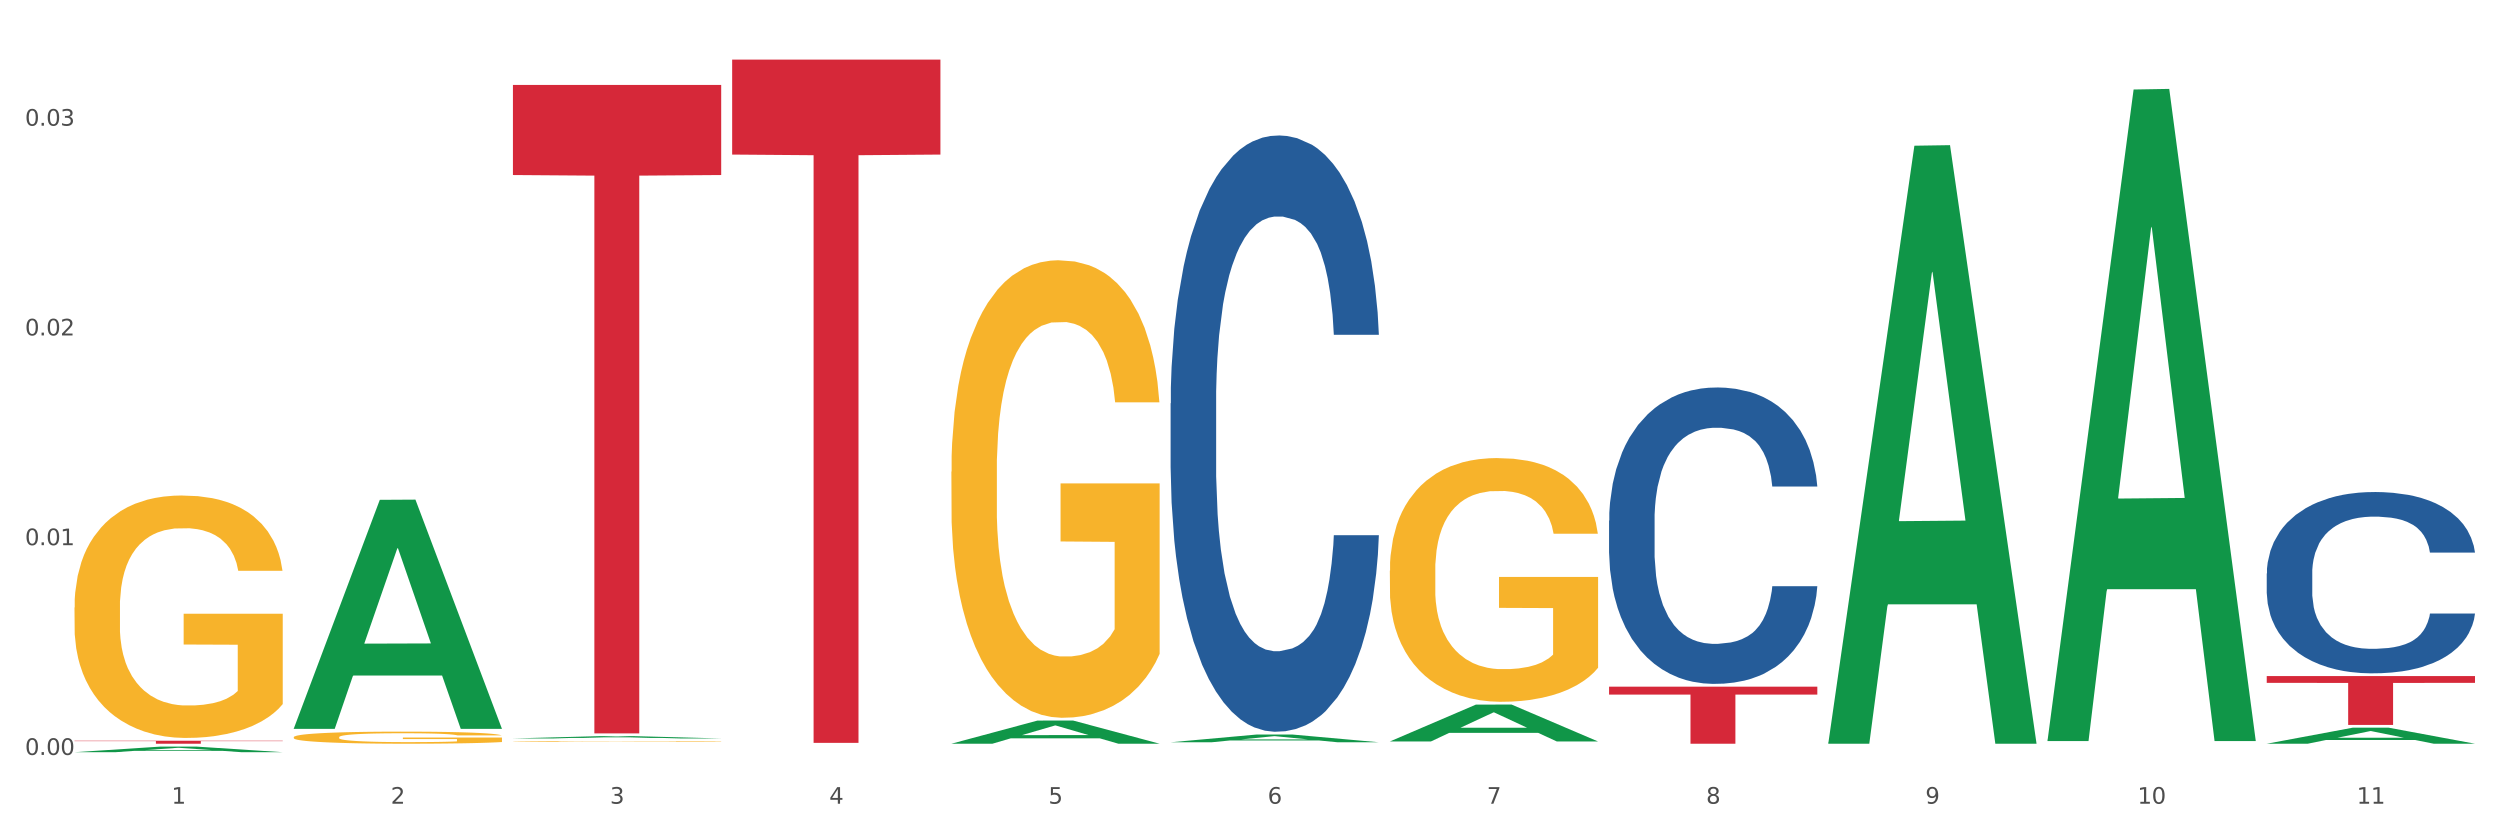 <?xml version="1.0" encoding="utf-8" standalone="no"?>
<!DOCTYPE svg PUBLIC "-//W3C//DTD SVG 1.1//EN"
  "http://www.w3.org/Graphics/SVG/1.1/DTD/svg11.dtd">
<svg xmlns:xlink="http://www.w3.org/1999/xlink" width="1080pt" height="360pt" viewBox="0 0 1080 360" xmlns="http://www.w3.org/2000/svg" version="1.1">
 <rect x="0" y="0" width="1080" height="360" fill="#333333" stroke="none"/>
 <defs>
  <style type="text/css">*{stroke-linejoin: round; stroke-linecap: butt}</style>
 </defs>
 <g id="figure_1">
  <g id="patch_1">
   <path d="M 0 360 
L 1080 360 
L 1080 0 
L 0 0 
z
" style="fill: #ffffff; stroke: #ffffff; stroke-linejoin: miter"/>
  </g>
  <g id="axes_1">
   <g id="matplotlib.axis_1">
    <g id="xtick_1">
     <g id="text_1">
      <!-- 1 -->
      <g style="fill: #4d4d4d" transform="translate(74.106 347.204) scale(0.096 -0.096)">
       <defs>
        <path id="DejaVuSans-31" d="M 794 531 
L 1825 531 
L 1825 4091 
L 703 3866 
L 703 4441 
L 1819 4666 
L 2450 4666 
L 2450 531 
L 3481 531 
L 3481 0 
L 794 0 
L 794 531 
z
" transform="scale(0.016)"/>
       </defs>
       <use xlink:href="#DejaVuSans-31"/>
      </g>
     </g>
    </g>
    <g id="xtick_2">
     <g id="text_2">
      <!-- 2 -->
      <g style="fill: #4d4d4d" transform="translate(168.812 347.204) scale(0.096 -0.096)">
       <defs>
        <path id="DejaVuSans-32" d="M 1228 531 
L 3431 531 
L 3431 0 
L 469 0 
L 469 531 
Q 828 903 1448 1529 
Q 2069 2156 2228 2338 
Q 2531 2678 2651 2914 
Q 2772 3150 2772 3378 
Q 2772 3750 2511 3984 
Q 2250 4219 1831 4219 
Q 1534 4219 1204 4116 
Q 875 4013 500 3803 
L 500 4441 
Q 881 4594 1212 4672 
Q 1544 4750 1819 4750 
Q 2544 4750 2975 4387 
Q 3406 4025 3406 3419 
Q 3406 3131 3298 2873 
Q 3191 2616 2906 2266 
Q 2828 2175 2409 1742 
Q 1991 1309 1228 531 
z
" transform="scale(0.016)"/>
       </defs>
       <use xlink:href="#DejaVuSans-32"/>
      </g>
     </g>
    </g>
    <g id="xtick_3">
     <g id="text_3">
      <!-- 3 -->
      <g style="fill: #4d4d4d" transform="translate(263.517 347.204) scale(0.096 -0.096)">
       <defs>
        <path id="DejaVuSans-33" d="M 2597 2516 
Q 3050 2419 3304 2112 
Q 3559 1806 3559 1356 
Q 3559 666 3084 287 
Q 2609 -91 1734 -91 
Q 1441 -91 1130 -33 
Q 819 25 488 141 
L 488 750 
Q 750 597 1062 519 
Q 1375 441 1716 441 
Q 2309 441 2620 675 
Q 2931 909 2931 1356 
Q 2931 1769 2642 2001 
Q 2353 2234 1838 2234 
L 1294 2234 
L 1294 2753 
L 1863 2753 
Q 2328 2753 2575 2939 
Q 2822 3125 2822 3475 
Q 2822 3834 2567 4026 
Q 2313 4219 1838 4219 
Q 1578 4219 1281 4162 
Q 984 4106 628 3988 
L 628 4550 
Q 988 4650 1302 4700 
Q 1616 4750 1894 4750 
Q 2613 4750 3031 4423 
Q 3450 4097 3450 3541 
Q 3450 3153 3228 2886 
Q 3006 2619 2597 2516 
z
" transform="scale(0.016)"/>
       </defs>
       <use xlink:href="#DejaVuSans-33"/>
      </g>
     </g>
    </g>
    <g id="xtick_4">
     <g id="text_4">
      <!-- 4 -->
      <g style="fill: #4d4d4d" transform="translate(358.223 347.204) scale(0.096 -0.096)">
       <defs>
        <path id="DejaVuSans-34" d="M 2419 4116 
L 825 1625 
L 2419 1625 
L 2419 4116 
z
M 2253 4666 
L 3047 4666 
L 3047 1625 
L 3713 1625 
L 3713 1100 
L 3047 1100 
L 3047 0 
L 2419 0 
L 2419 1100 
L 313 1100 
L 313 1709 
L 2253 4666 
z
" transform="scale(0.016)"/>
       </defs>
       <use xlink:href="#DejaVuSans-34"/>
      </g>
     </g>
    </g>
    <g id="xtick_5">
     <g id="text_5">
      <!-- 5 -->
      <g style="fill: #4d4d4d" transform="translate(452.928 347.204) scale(0.096 -0.096)">
       <defs>
        <path id="DejaVuSans-35" d="M 691 4666 
L 3169 4666 
L 3169 4134 
L 1269 4134 
L 1269 2991 
Q 1406 3038 1543 3061 
Q 1681 3084 1819 3084 
Q 2600 3084 3056 2656 
Q 3513 2228 3513 1497 
Q 3513 744 3044 326 
Q 2575 -91 1722 -91 
Q 1428 -91 1123 -41 
Q 819 9 494 109 
L 494 744 
Q 775 591 1075 516 
Q 1375 441 1709 441 
Q 2250 441 2565 725 
Q 2881 1009 2881 1497 
Q 2881 1984 2565 2268 
Q 2250 2553 1709 2553 
Q 1456 2553 1204 2497 
Q 953 2441 691 2322 
L 691 4666 
z
" transform="scale(0.016)"/>
       </defs>
       <use xlink:href="#DejaVuSans-35"/>
      </g>
     </g>
    </g>
    <g id="xtick_6">
     <g id="text_6">
      <!-- 6 -->
      <g style="fill: #4d4d4d" transform="translate(547.634 347.204) scale(0.096 -0.096)">
       <defs>
        <path id="DejaVuSans-36" d="M 2113 2584 
Q 1688 2584 1439 2293 
Q 1191 2003 1191 1497 
Q 1191 994 1439 701 
Q 1688 409 2113 409 
Q 2538 409 2786 701 
Q 3034 994 3034 1497 
Q 3034 2003 2786 2293 
Q 2538 2584 2113 2584 
z
M 3366 4563 
L 3366 3988 
Q 3128 4100 2886 4159 
Q 2644 4219 2406 4219 
Q 1781 4219 1451 3797 
Q 1122 3375 1075 2522 
Q 1259 2794 1537 2939 
Q 1816 3084 2150 3084 
Q 2853 3084 3261 2657 
Q 3669 2231 3669 1497 
Q 3669 778 3244 343 
Q 2819 -91 2113 -91 
Q 1303 -91 875 529 
Q 447 1150 447 2328 
Q 447 3434 972 4092 
Q 1497 4750 2381 4750 
Q 2619 4750 2861 4703 
Q 3103 4656 3366 4563 
z
" transform="scale(0.016)"/>
       </defs>
       <use xlink:href="#DejaVuSans-36"/>
      </g>
     </g>
    </g>
    <g id="xtick_7">
     <g id="text_7">
      <!-- 7 -->
      <g style="fill: #4d4d4d" transform="translate(642.339 347.204) scale(0.096 -0.096)">
       <defs>
        <path id="DejaVuSans-37" d="M 525 4666 
L 3525 4666 
L 3525 4397 
L 1831 0 
L 1172 0 
L 2766 4134 
L 525 4134 
L 525 4666 
z
" transform="scale(0.016)"/>
       </defs>
       <use xlink:href="#DejaVuSans-37"/>
      </g>
     </g>
    </g>
    <g id="xtick_8">
     <g id="text_8">
      <!-- 8 -->
      <g style="fill: #4d4d4d" transform="translate(737.044 347.204) scale(0.096 -0.096)">
       <defs>
        <path id="DejaVuSans-38" d="M 2034 2216 
Q 1584 2216 1326 1975 
Q 1069 1734 1069 1313 
Q 1069 891 1326 650 
Q 1584 409 2034 409 
Q 2484 409 2743 651 
Q 3003 894 3003 1313 
Q 3003 1734 2745 1975 
Q 2488 2216 2034 2216 
z
M 1403 2484 
Q 997 2584 770 2862 
Q 544 3141 544 3541 
Q 544 4100 942 4425 
Q 1341 4750 2034 4750 
Q 2731 4750 3128 4425 
Q 3525 4100 3525 3541 
Q 3525 3141 3298 2862 
Q 3072 2584 2669 2484 
Q 3125 2378 3379 2068 
Q 3634 1759 3634 1313 
Q 3634 634 3220 271 
Q 2806 -91 2034 -91 
Q 1263 -91 848 271 
Q 434 634 434 1313 
Q 434 1759 690 2068 
Q 947 2378 1403 2484 
z
M 1172 3481 
Q 1172 3119 1398 2916 
Q 1625 2713 2034 2713 
Q 2441 2713 2670 2916 
Q 2900 3119 2900 3481 
Q 2900 3844 2670 4047 
Q 2441 4250 2034 4250 
Q 1625 4250 1398 4047 
Q 1172 3844 1172 3481 
z
" transform="scale(0.016)"/>
       </defs>
       <use xlink:href="#DejaVuSans-38"/>
      </g>
     </g>
    </g>
    <g id="xtick_9">
     <g id="text_9">
      <!-- 9 -->
      <g style="fill: #4d4d4d" transform="translate(831.75 347.204) scale(0.096 -0.096)">
       <defs>
        <path id="DejaVuSans-39" d="M 703 97 
L 703 672 
Q 941 559 1184 500 
Q 1428 441 1663 441 
Q 2288 441 2617 861 
Q 2947 1281 2994 2138 
Q 2813 1869 2534 1725 
Q 2256 1581 1919 1581 
Q 1219 1581 811 2004 
Q 403 2428 403 3163 
Q 403 3881 828 4315 
Q 1253 4750 1959 4750 
Q 2769 4750 3195 4129 
Q 3622 3509 3622 2328 
Q 3622 1225 3098 567 
Q 2575 -91 1691 -91 
Q 1453 -91 1209 -44 
Q 966 3 703 97 
z
M 1959 2075 
Q 2384 2075 2632 2365 
Q 2881 2656 2881 3163 
Q 2881 3666 2632 3958 
Q 2384 4250 1959 4250 
Q 1534 4250 1286 3958 
Q 1038 3666 1038 3163 
Q 1038 2656 1286 2365 
Q 1534 2075 1959 2075 
z
" transform="scale(0.016)"/>
       </defs>
       <use xlink:href="#DejaVuSans-39"/>
      </g>
     </g>
    </g>
    <g id="xtick_10">
     <g id="text_10">
      <!-- 10 -->
      <g style="fill: #4d4d4d" transform="translate(923.401 347.204) scale(0.096 -0.096)">
       <defs>
        <path id="DejaVuSans-30" d="M 2034 4250 
Q 1547 4250 1301 3770 
Q 1056 3291 1056 2328 
Q 1056 1369 1301 889 
Q 1547 409 2034 409 
Q 2525 409 2770 889 
Q 3016 1369 3016 2328 
Q 3016 3291 2770 3770 
Q 2525 4250 2034 4250 
z
M 2034 4750 
Q 2819 4750 3233 4129 
Q 3647 3509 3647 2328 
Q 3647 1150 3233 529 
Q 2819 -91 2034 -91 
Q 1250 -91 836 529 
Q 422 1150 422 2328 
Q 422 3509 836 4129 
Q 1250 4750 2034 4750 
z
" transform="scale(0.016)"/>
       </defs>
       <use xlink:href="#DejaVuSans-31"/>
       <use xlink:href="#DejaVuSans-30" transform="translate(63.623 0)"/>
      </g>
     </g>
    </g>
    <g id="xtick_11">
     <g id="text_11">
      <!-- 11 -->
      <g style="fill: #4d4d4d" transform="translate(1018.107 347.204) scale(0.096 -0.096)">
       <use xlink:href="#DejaVuSans-31"/>
       <use xlink:href="#DejaVuSans-31" transform="translate(63.623 0)"/>
      </g>
     </g>
    </g>
    <g id="xtick_12"/>
    <g id="xtick_13"/>
    <g id="xtick_14"/>
    <g id="xtick_15"/>
    <g id="xtick_16"/>
    <g id="xtick_17"/>
    <g id="xtick_18"/>
    <g id="xtick_19"/>
    <g id="xtick_20"/>
    <g id="xtick_21"/>
   </g>
   <g id="matplotlib.axis_2">
    <g id="ytick_1">
     <g id="text_12">
      <!-- 0.00 -->
      <g style="fill: #4d4d4d" transform="translate(10.8 326.124) scale(0.096 -0.096)">
       <defs>
        <path id="DejaVuSans-2e" d="M 684 794 
L 1344 794 
L 1344 0 
L 684 0 
L 684 794 
z
" transform="scale(0.016)"/>
       </defs>
       <use xlink:href="#DejaVuSans-30"/>
       <use xlink:href="#DejaVuSans-2e" transform="translate(63.623 0)"/>
       <use xlink:href="#DejaVuSans-30" transform="translate(95.41 0)"/>
       <use xlink:href="#DejaVuSans-30" transform="translate(159.033 0)"/>
      </g>
     </g>
    </g>
    <g id="ytick_2">
     <g id="text_13">
      <!-- 0.01 -->
      <g style="fill: #4d4d4d" transform="translate(10.8 235.516) scale(0.096 -0.096)">
       <use xlink:href="#DejaVuSans-30"/>
       <use xlink:href="#DejaVuSans-2e" transform="translate(63.623 0)"/>
       <use xlink:href="#DejaVuSans-30" transform="translate(95.41 0)"/>
       <use xlink:href="#DejaVuSans-31" transform="translate(159.033 0)"/>
      </g>
     </g>
    </g>
    <g id="ytick_3">
     <g id="text_14">
      <!-- 0.02 -->
      <g style="fill: #4d4d4d" transform="translate(10.8 144.908) scale(0.096 -0.096)">
       <use xlink:href="#DejaVuSans-30"/>
       <use xlink:href="#DejaVuSans-2e" transform="translate(63.623 0)"/>
       <use xlink:href="#DejaVuSans-30" transform="translate(95.41 0)"/>
       <use xlink:href="#DejaVuSans-32" transform="translate(159.033 0)"/>
      </g>
     </g>
    </g>
    <g id="ytick_4">
     <g id="text_15">
      <!-- 0.03 -->
      <g style="fill: #4d4d4d" transform="translate(10.8 54.301) scale(0.096 -0.096)">
       <use xlink:href="#DejaVuSans-30"/>
       <use xlink:href="#DejaVuSans-2e" transform="translate(63.623 0)"/>
       <use xlink:href="#DejaVuSans-30" transform="translate(95.41 0)"/>
       <use xlink:href="#DejaVuSans-33" transform="translate(159.033 0)"/>
      </g>
     </g>
    </g>
    <g id="ytick_5"/>
    <g id="ytick_6"/>
    <g id="ytick_7"/>
   </g>
   <g id="PolyCollection_1">
    <path d="M 32.175 324.945 
L 32.268 324.943 
L 69.369 322.527 
L 84.766 322.524 
L 122.145 324.95 
L 104.337 324.95 
L 96.267 324.385 
L 57.96 324.385 
L 57.682 324.394 
L 49.891 324.95 
L 32.175 324.95 
L 32.175 324.945 
L 62.783 324.048 
L 91.444 324.046 
L 77.253 323.041 
L 77.067 323.037 
L 76.882 323.044 
L 62.691 324.046 
L 62.783 324.048 
L 32.175 324.945 
z
" clip-path="url(#p959021d5c1)" style="fill: #109648"/>
    <path d="M 979.23 247.747 
L 979.336 247.676 
L 979.336 245.673 
L 979.655 242.954 
L 980.825 237.947 
L 982.314 234.155 
L 984.866 229.72 
L 986.249 227.86 
L 988.057 225.786 
L 991.779 222.423 
L 996.033 219.562 
L 999.01 217.988 
L 1001.244 216.987 
L 1006.242 215.198 
L 1009.114 214.411 
L 1012.091 213.767 
L 1014.644 213.338 
L 1018.898 212.838 
L 1022.301 212.623 
L 1026.236 212.551 
L 1029.532 212.623 
L 1033.893 212.909 
L 1040.273 213.767 
L 1042.719 214.268 
L 1046.016 215.127 
L 1049.419 216.271 
L 1052.184 217.416 
L 1055.375 219.061 
L 1058.672 221.207 
L 1061.862 223.926 
L 1064.095 226.429 
L 1065.903 229.076 
L 1067.498 232.295 
L 1068.668 235.801 
L 1069.2 238.734 
L 1049.738 238.734 
L 1049.207 236.087 
L 1048.143 233.225 
L 1047.08 231.294 
L 1045.91 229.72 
L 1044.102 227.932 
L 1042.507 226.787 
L 1039.848 225.428 
L 1037.402 224.569 
L 1035.381 224.069 
L 1032.935 223.64 
L 1027.724 223.21 
L 1024.002 223.21 
L 1021.663 223.353 
L 1018.791 223.711 
L 1016.345 224.212 
L 1013.474 225.07 
L 1011.24 226 
L 1009.007 227.216 
L 1007.731 228.075 
L 1005.817 229.649 
L 1004.541 230.936 
L 1002.839 233.154 
L 1001.882 234.728 
L 1000.18 238.805 
L 999.436 241.81 
L 999.117 243.884 
L 998.904 246.173 
L 998.904 257.333 
L 999.542 262.341 
L 1000.074 264.487 
L 1000.925 266.919 
L 1002.52 270.067 
L 1004.86 273.143 
L 1007.306 275.36 
L 1009.326 276.72 
L 1011.24 277.721 
L 1013.155 278.508 
L 1015.494 279.223 
L 1017.409 279.653 
L 1020.28 280.082 
L 1023.683 280.296 
L 1026.342 280.296 
L 1031.766 279.939 
L 1034.212 279.581 
L 1036.551 279.08 
L 1039.104 278.293 
L 1041.124 277.435 
L 1042.294 276.791 
L 1044.208 275.432 
L 1045.697 274.001 
L 1046.973 272.356 
L 1047.824 270.925 
L 1048.781 268.779 
L 1049.526 266.347 
L 1049.738 265.059 
L 1069.2 265.059 
L 1068.775 267.634 
L 1068.03 270.138 
L 1066.541 273.5 
L 1065.371 275.432 
L 1063.564 277.793 
L 1061.649 279.796 
L 1058.991 282.013 
L 1056.545 283.659 
L 1053.992 285.089 
L 1051.227 286.377 
L 1046.229 288.165 
L 1044.421 288.666 
L 1040.592 289.525 
L 1037.615 290.025 
L 1033.254 290.526 
L 1028.788 290.812 
L 1024.109 290.884 
L 1019.961 290.741 
L 1015.388 290.311 
L 1012.517 289.882 
L 1009.326 289.238 
L 1005.604 288.237 
L 1002.095 287.021 
L 998.798 285.59 
L 995.714 283.945 
L 992.842 282.085 
L 989.12 279.009 
L 986.355 276.004 
L 984.334 273.214 
L 982.952 270.854 
L 981.569 267.849 
L 980.825 265.774 
L 979.655 260.767 
L 979.23 256.117 
L 979.23 247.747 
z
" clip-path="url(#p959021d5c1)" style="fill: #255c99"/>
    <path d="M 695.113 224.925 
L 695.22 224.808 
L 695.22 221.533 
L 695.539 217.089 
L 696.709 208.903 
L 698.197 202.705 
L 700.75 195.454 
L 702.132 192.413 
L 703.94 189.021 
L 707.662 183.525 
L 711.916 178.847 
L 714.894 176.274 
L 717.127 174.637 
L 722.126 171.713 
L 724.997 170.426 
L 727.975 169.374 
L 730.527 168.672 
L 734.781 167.854 
L 738.184 167.503 
L 742.119 167.386 
L 745.416 167.503 
L 749.776 167.971 
L 756.157 169.374 
L 758.603 170.193 
L 761.9 171.596 
L 765.303 173.467 
L 768.068 175.338 
L 771.258 178.028 
L 774.555 181.537 
L 777.746 185.981 
L 779.979 190.074 
L 781.787 194.401 
L 783.382 199.664 
L 784.552 205.394 
L 785.084 210.189 
L 765.622 210.189 
L 765.09 205.862 
L 764.027 201.184 
L 762.963 198.027 
L 761.793 195.454 
L 759.985 192.53 
L 758.39 190.659 
L 755.732 188.437 
L 753.286 187.033 
L 751.265 186.215 
L 748.819 185.513 
L 743.608 184.811 
L 739.886 184.811 
L 737.546 185.045 
L 734.675 185.63 
L 732.229 186.449 
L 729.357 187.852 
L 727.124 189.372 
L 724.891 191.36 
L 723.615 192.764 
L 721.7 195.337 
L 720.424 197.442 
L 718.723 201.067 
L 717.765 203.64 
L 716.064 210.306 
L 715.319 215.218 
L 715 218.61 
L 714.788 222.352 
L 714.788 240.596 
L 715.426 248.783 
L 715.958 252.291 
L 716.808 256.267 
L 718.404 261.413 
L 720.743 266.442 
L 723.189 270.068 
L 725.21 272.29 
L 727.124 273.927 
L 729.038 275.213 
L 731.378 276.383 
L 733.292 277.085 
L 736.164 277.786 
L 739.567 278.137 
L 742.225 278.137 
L 747.649 277.552 
L 750.095 276.968 
L 752.435 276.149 
L 754.987 274.862 
L 757.008 273.459 
L 758.178 272.407 
L 760.092 270.184 
L 761.581 267.846 
L 762.857 265.156 
L 763.708 262.817 
L 764.665 259.308 
L 765.409 255.332 
L 765.622 253.227 
L 785.084 253.227 
L 784.658 257.437 
L 783.914 261.53 
L 782.425 267.027 
L 781.255 270.184 
L 779.447 274.044 
L 777.533 277.318 
L 774.874 280.944 
L 772.428 283.634 
L 769.876 285.973 
L 767.111 288.078 
L 762.112 291.002 
L 760.305 291.82 
L 756.476 293.224 
L 753.498 294.042 
L 749.138 294.861 
L 744.671 295.329 
L 739.992 295.446 
L 735.845 295.212 
L 731.272 294.51 
L 728.4 293.808 
L 725.21 292.756 
L 721.488 291.118 
L 717.978 289.13 
L 714.681 286.791 
L 711.597 284.102 
L 708.726 281.061 
L 705.004 276.032 
L 702.239 271.12 
L 700.218 266.559 
L 698.836 262.7 
L 697.453 257.788 
L 696.709 254.396 
L 695.539 246.21 
L 695.113 238.608 
L 695.113 224.925 
z
" clip-path="url(#p959021d5c1)" style="fill: #255c99"/>
    <path d="M 505.702 174.265 
L 505.809 174.029 
L 505.809 167.442 
L 506.128 158.502 
L 507.298 142.034 
L 508.786 129.565 
L 511.339 114.979 
L 512.721 108.862 
L 514.529 102.04 
L 518.251 90.983 
L 522.505 81.572 
L 525.483 76.397 
L 527.716 73.103 
L 532.715 67.221 
L 535.586 64.634 
L 538.564 62.516 
L 541.116 61.105 
L 545.37 59.458 
L 548.773 58.752 
L 552.708 58.517 
L 556.005 58.752 
L 560.365 59.693 
L 566.746 62.516 
L 569.192 64.163 
L 572.489 66.986 
L 575.892 70.75 
L 578.657 74.515 
L 581.847 79.925 
L 585.144 86.983 
L 588.335 95.923 
L 590.568 104.157 
L 592.376 112.862 
L 593.971 123.448 
L 595.141 134.976 
L 595.673 144.622 
L 576.211 144.622 
L 575.679 135.917 
L 574.616 126.507 
L 573.552 120.155 
L 572.382 114.979 
L 570.575 109.098 
L 568.979 105.334 
L 566.321 100.864 
L 563.875 98.04 
L 561.854 96.394 
L 559.408 94.982 
L 554.197 93.571 
L 550.475 93.571 
L 548.135 94.041 
L 545.264 95.217 
L 542.818 96.864 
L 539.946 99.687 
L 537.713 102.746 
L 535.48 106.745 
L 534.204 109.568 
L 532.289 114.744 
L 531.013 118.979 
L 529.312 126.272 
L 528.354 131.447 
L 526.653 144.857 
L 525.908 154.738 
L 525.589 161.561 
L 525.377 169.089 
L 525.377 205.789 
L 526.015 222.257 
L 526.547 229.315 
L 527.397 237.314 
L 528.993 247.665 
L 531.332 257.782 
L 533.778 265.075 
L 535.799 269.545 
L 537.713 272.838 
L 539.627 275.426 
L 541.967 277.779 
L 543.881 279.19 
L 546.753 280.602 
L 550.156 281.308 
L 552.814 281.308 
L 558.238 280.131 
L 560.684 278.955 
L 563.024 277.308 
L 565.576 274.72 
L 567.597 271.897 
L 568.767 269.78 
L 570.681 265.31 
L 572.17 260.605 
L 573.446 255.194 
L 574.297 250.489 
L 575.254 243.431 
L 575.998 235.432 
L 576.211 231.197 
L 595.673 231.197 
L 595.247 239.667 
L 594.503 247.901 
L 593.014 258.958 
L 591.844 265.31 
L 590.036 273.074 
L 588.122 279.661 
L 585.463 286.954 
L 583.017 292.365 
L 580.465 297.07 
L 577.7 301.305 
L 572.701 307.186 
L 570.894 308.833 
L 567.065 311.656 
L 564.087 313.303 
L 559.727 314.95 
L 555.26 315.891 
L 550.581 316.126 
L 546.434 315.655 
L 541.861 314.244 
L 538.989 312.832 
L 535.799 310.715 
L 532.077 307.421 
L 528.567 303.422 
L 525.27 298.717 
L 522.186 293.306 
L 519.315 287.189 
L 515.593 277.073 
L 512.828 267.192 
L 510.807 258.017 
L 509.425 250.253 
L 508.042 240.372 
L 507.298 233.55 
L 506.128 217.082 
L 505.702 201.79 
L 505.702 174.265 
z
" clip-path="url(#p959021d5c1)" style="fill: #255c99"/>
    <path d="M 32.175 262.455 
L 32.281 262.36 
L 32.281 258.916 
L 32.494 255.951 
L 33.556 248.776 
L 35.149 242.846 
L 36.318 239.689 
L 37.486 237.106 
L 38.867 234.523 
L 40.567 231.845 
L 43.647 227.923 
L 45.559 225.914 
L 47.896 223.81 
L 52.145 220.749 
L 55.225 219.027 
L 58.412 217.592 
L 63.617 215.87 
L 67.016 215.105 
L 70.627 214.531 
L 74.983 214.148 
L 78.275 214.053 
L 85.499 214.34 
L 91.659 215.201 
L 94.634 215.87 
L 98.458 217.018 
L 100.476 217.783 
L 103.769 219.314 
L 107.168 221.323 
L 109.505 223.044 
L 113.01 226.297 
L 115.666 229.549 
L 118.109 233.567 
L 119.383 236.341 
L 120.339 238.924 
L 121.189 241.889 
L 122.039 246.576 
L 102.919 246.576 
L 102.175 243.228 
L 101.007 240.071 
L 99.307 237.01 
L 97.82 235.097 
L 95.271 232.706 
L 92.934 231.175 
L 90.491 230.027 
L 87.517 229.071 
L 85.18 228.593 
L 81.887 228.21 
L 75.407 228.306 
L 71.052 229.071 
L 68.078 230.027 
L 66.166 230.888 
L 64.467 231.845 
L 62.555 233.184 
L 60.324 235.193 
L 58.731 237.01 
L 57.137 239.306 
L 55.863 241.602 
L 54.694 244.28 
L 53.738 247.15 
L 52.995 250.116 
L 52.357 253.751 
L 51.826 259.777 
L 51.826 272.882 
L 52.039 275.847 
L 52.57 279.769 
L 53.207 282.735 
L 54.269 286.274 
L 55.225 288.666 
L 57.031 292.109 
L 59.049 294.979 
L 60.643 296.796 
L 62.236 298.327 
L 64.998 300.431 
L 68.078 302.153 
L 70.734 303.205 
L 74.345 304.162 
L 76.788 304.545 
L 78.913 304.736 
L 84.118 304.736 
L 87.835 304.449 
L 91.978 303.779 
L 95.165 302.919 
L 97.82 301.866 
L 100.795 300.144 
L 102.707 298.518 
L 102.707 278.526 
L 79.338 278.43 
L 79.338 265.134 
L 122.145 265.134 
L 122.145 304.162 
L 120.339 306.171 
L 118.321 307.988 
L 116.197 309.615 
L 113.01 311.623 
L 109.186 313.537 
L 105.787 314.876 
L 102.175 316.024 
L 97.927 317.076 
L 92.403 318.032 
L 89.004 318.415 
L 84.755 318.702 
L 79.763 318.798 
L 75.407 318.606 
L 71.159 318.128 
L 66.697 317.267 
L 62.342 316.024 
L 59.049 314.78 
L 55.756 313.25 
L 52.251 311.241 
L 49.489 309.328 
L 47.365 307.606 
L 45.028 305.406 
L 42.479 302.536 
L 40.567 299.953 
L 38.867 297.275 
L 37.061 293.831 
L 35.787 290.866 
L 34.512 287.135 
L 33.768 284.361 
L 32.919 280.056 
L 32.281 274.03 
L 32.175 262.455 
z
" clip-path="url(#p959021d5c1)" style="fill: #f7b32b"/>
    <path d="M 126.88 318.48 
L 126.987 318.475 
L 126.987 318.304 
L 127.199 318.156 
L 128.261 317.798 
L 129.855 317.502 
L 131.023 317.345 
L 132.192 317.216 
L 133.572 317.087 
L 135.272 316.953 
L 138.352 316.758 
L 140.264 316.658 
L 142.601 316.553 
L 146.85 316.4 
L 149.931 316.314 
L 153.117 316.243 
L 158.322 316.157 
L 161.721 316.119 
L 165.333 316.09 
L 169.688 316.071 
L 172.981 316.066 
L 180.204 316.08 
L 186.365 316.123 
L 189.339 316.157 
L 193.163 316.214 
L 195.181 316.252 
L 198.474 316.328 
L 201.873 316.429 
L 204.21 316.515 
L 207.716 316.677 
L 210.371 316.839 
L 212.814 317.039 
L 214.089 317.178 
L 215.045 317.306 
L 215.895 317.454 
L 216.744 317.688 
L 197.624 317.688 
L 196.881 317.521 
L 195.712 317.364 
L 194.013 317.211 
L 192.526 317.116 
L 189.976 316.996 
L 187.64 316.92 
L 185.196 316.863 
L 182.222 316.815 
L 179.885 316.791 
L 176.592 316.772 
L 170.113 316.777 
L 165.758 316.815 
L 162.784 316.863 
L 160.872 316.906 
L 159.172 316.953 
L 157.26 317.02 
L 155.029 317.12 
L 153.436 317.211 
L 151.843 317.326 
L 150.568 317.44 
L 149.4 317.574 
L 148.444 317.717 
L 147.7 317.865 
L 147.063 318.046 
L 146.532 318.347 
L 146.532 319 
L 146.744 319.148 
L 147.275 319.344 
L 147.912 319.492 
L 148.975 319.668 
L 149.931 319.787 
L 151.736 319.959 
L 153.755 320.102 
L 155.348 320.193 
L 156.941 320.269 
L 159.703 320.374 
L 162.784 320.46 
L 165.439 320.513 
L 169.051 320.56 
L 171.494 320.579 
L 173.618 320.589 
L 178.823 320.589 
L 182.541 320.575 
L 186.684 320.541 
L 189.87 320.498 
L 192.526 320.446 
L 195.5 320.36 
L 197.412 320.279 
L 197.412 319.282 
L 174.043 319.277 
L 174.043 318.614 
L 216.851 318.614 
L 216.851 320.56 
L 215.045 320.66 
L 213.027 320.751 
L 210.902 320.832 
L 207.716 320.932 
L 203.892 321.028 
L 200.492 321.095 
L 196.881 321.152 
L 192.632 321.204 
L 187.108 321.252 
L 183.709 321.271 
L 179.46 321.285 
L 174.468 321.29 
L 170.113 321.281 
L 165.864 321.257 
L 161.403 321.214 
L 157.048 321.152 
L 153.755 321.09 
L 150.462 321.013 
L 146.956 320.913 
L 144.195 320.818 
L 142.07 320.732 
L 139.733 320.622 
L 137.184 320.479 
L 135.272 320.35 
L 133.572 320.217 
L 131.767 320.045 
L 130.492 319.897 
L 129.217 319.711 
L 128.474 319.573 
L 127.624 319.358 
L 126.987 319.057 
L 126.88 318.48 
z
" clip-path="url(#p959021d5c1)" style="fill: #f7b32b"/>
    <path d="M 221.586 320.353 
L 221.692 320.353 
L 221.692 320.342 
L 221.905 320.332 
L 222.967 320.308 
L 224.56 320.289 
L 225.729 320.278 
L 226.897 320.27 
L 228.278 320.261 
L 229.978 320.252 
L 233.058 320.239 
L 234.97 320.233 
L 237.307 320.226 
L 241.556 320.216 
L 244.636 320.21 
L 247.823 320.205 
L 253.028 320.2 
L 256.427 320.197 
L 260.038 320.195 
L 264.394 320.194 
L 267.686 320.194 
L 274.91 320.194 
L 281.07 320.197 
L 284.045 320.2 
L 287.869 320.203 
L 289.887 320.206 
L 293.18 320.211 
L 296.579 320.218 
L 298.916 320.223 
L 302.421 320.234 
L 305.077 320.245 
L 307.52 320.258 
L 308.794 320.267 
L 309.75 320.276 
L 310.6 320.285 
L 311.45 320.301 
L 292.33 320.301 
L 291.586 320.29 
L 290.418 320.279 
L 288.718 320.269 
L 287.231 320.263 
L 284.682 320.255 
L 282.345 320.25 
L 279.902 320.246 
L 276.928 320.243 
L 274.591 320.242 
L 271.298 320.24 
L 264.818 320.241 
L 260.463 320.243 
L 257.489 320.246 
L 255.577 320.249 
L 253.878 320.252 
L 251.966 320.257 
L 249.735 320.263 
L 248.142 320.269 
L 246.548 320.277 
L 245.274 320.285 
L 244.105 320.293 
L 243.149 320.303 
L 242.406 320.313 
L 241.768 320.325 
L 241.237 320.345 
L 241.237 320.388 
L 241.45 320.398 
L 241.981 320.411 
L 242.618 320.42 
L 243.68 320.432 
L 244.636 320.44 
L 246.442 320.451 
L 248.46 320.461 
L 250.054 320.467 
L 251.647 320.472 
L 254.409 320.479 
L 257.489 320.485 
L 260.145 320.488 
L 263.756 320.491 
L 266.199 320.492 
L 268.324 320.493 
L 273.529 320.493 
L 277.246 320.492 
L 281.389 320.49 
L 284.576 320.487 
L 287.231 320.484 
L 290.206 320.478 
L 292.118 320.473 
L 292.118 320.407 
L 268.749 320.406 
L 268.749 320.362 
L 311.556 320.362 
L 311.556 320.491 
L 309.75 320.498 
L 307.732 320.504 
L 305.608 320.509 
L 302.421 320.516 
L 298.597 320.522 
L 295.198 320.527 
L 291.586 320.53 
L 287.338 320.534 
L 281.814 320.537 
L 278.415 320.538 
L 274.166 320.539 
L 269.174 320.54 
L 264.818 320.539 
L 260.57 320.537 
L 256.108 320.534 
L 251.753 320.53 
L 248.46 320.526 
L 245.167 320.521 
L 241.662 320.515 
L 238.9 320.508 
L 236.776 320.503 
L 234.439 320.495 
L 231.89 320.486 
L 229.978 320.477 
L 228.278 320.468 
L 226.472 320.457 
L 225.198 320.447 
L 223.923 320.435 
L 223.179 320.426 
L 222.33 320.412 
L 221.692 320.392 
L 221.586 320.353 
z
" clip-path="url(#p959021d5c1)" style="fill: #f7b32b"/>
    <path d="M 410.997 203.764 
L 411.103 203.583 
L 411.103 197.085 
L 411.316 191.489 
L 412.378 177.95 
L 413.971 166.758 
L 415.14 160.801 
L 416.308 155.927 
L 417.689 151.053 
L 419.388 145.998 
L 422.469 138.597 
L 424.381 134.806 
L 426.718 130.835 
L 430.967 125.058 
L 434.047 121.809 
L 437.234 119.101 
L 442.439 115.852 
L 445.838 114.407 
L 449.449 113.324 
L 453.804 112.602 
L 457.097 112.422 
L 464.32 112.963 
L 470.481 114.588 
L 473.456 115.852 
L 477.28 118.018 
L 479.298 119.462 
L 482.591 122.35 
L 485.99 126.141 
L 488.327 129.39 
L 491.832 135.528 
L 494.488 141.666 
L 496.931 149.247 
L 498.205 154.482 
L 499.161 159.356 
L 500.011 164.953 
L 500.861 173.798 
L 481.741 173.798 
L 480.997 167.48 
L 479.829 161.523 
L 478.129 155.746 
L 476.642 152.136 
L 474.093 147.623 
L 471.756 144.734 
L 469.313 142.568 
L 466.339 140.763 
L 464.002 139.86 
L 460.709 139.138 
L 454.229 139.319 
L 449.874 140.763 
L 446.9 142.568 
L 444.988 144.193 
L 443.288 145.998 
L 441.376 148.525 
L 439.146 152.316 
L 437.552 155.746 
L 435.959 160.079 
L 434.684 164.411 
L 433.516 169.466 
L 432.56 174.881 
L 431.816 180.477 
L 431.179 187.337 
L 430.648 198.709 
L 430.648 223.44 
L 430.86 229.037 
L 431.392 236.438 
L 432.029 242.034 
L 433.091 248.713 
L 434.047 253.226 
L 435.853 259.725 
L 437.871 265.14 
L 439.464 268.57 
L 441.058 271.458 
L 443.82 275.43 
L 446.9 278.679 
L 449.556 280.665 
L 453.167 282.47 
L 455.61 283.192 
L 457.735 283.553 
L 462.94 283.553 
L 466.657 283.012 
L 470.8 281.748 
L 473.987 280.123 
L 476.642 278.138 
L 479.616 274.888 
L 481.528 271.819 
L 481.528 234.091 
L 458.16 233.911 
L 458.16 208.819 
L 500.967 208.819 
L 500.967 282.47 
L 499.161 286.261 
L 497.143 289.691 
L 495.019 292.76 
L 491.832 296.55 
L 488.008 300.161 
L 484.609 302.688 
L 480.997 304.854 
L 476.748 306.84 
L 471.225 308.645 
L 467.826 309.367 
L 463.577 309.909 
L 458.584 310.089 
L 454.229 309.728 
L 449.98 308.826 
L 445.519 307.201 
L 441.164 304.854 
L 437.871 302.508 
L 434.578 299.619 
L 431.073 295.828 
L 428.311 292.218 
L 426.187 288.969 
L 423.85 284.817 
L 421.3 279.401 
L 419.388 274.527 
L 417.689 269.473 
L 415.883 262.974 
L 414.608 257.378 
L 413.334 250.338 
L 412.59 245.103 
L 411.74 236.979 
L 411.103 225.607 
L 410.997 203.764 
z
" clip-path="url(#p959021d5c1)" style="fill: #f7b32b"/>
    <path d="M 600.408 246.541 
L 600.514 246.445 
L 600.514 242.983 
L 600.727 240.002 
L 601.789 232.791 
L 603.382 226.829 
L 604.551 223.655 
L 605.719 221.059 
L 607.1 218.463 
L 608.799 215.77 
L 611.88 211.828 
L 613.792 209.808 
L 616.129 207.693 
L 620.378 204.616 
L 623.458 202.885 
L 626.645 201.443 
L 631.85 199.712 
L 635.249 198.942 
L 638.86 198.365 
L 643.215 197.981 
L 646.508 197.885 
L 653.731 198.173 
L 659.892 199.039 
L 662.867 199.712 
L 666.691 200.866 
L 668.709 201.635 
L 672.002 203.173 
L 675.401 205.193 
L 677.738 206.924 
L 681.243 210.193 
L 683.899 213.463 
L 686.342 217.501 
L 687.616 220.29 
L 688.572 222.886 
L 689.422 225.867 
L 690.272 230.579 
L 671.152 230.579 
L 670.408 227.213 
L 669.24 224.04 
L 667.54 220.963 
L 666.053 219.04 
L 663.504 216.636 
L 661.167 215.097 
L 658.724 213.943 
L 655.75 212.982 
L 653.413 212.501 
L 650.12 212.116 
L 643.64 212.212 
L 639.285 212.982 
L 636.311 213.943 
L 634.399 214.809 
L 632.699 215.77 
L 630.787 217.117 
L 628.557 219.136 
L 626.963 220.963 
L 625.37 223.271 
L 624.095 225.579 
L 622.927 228.271 
L 621.971 231.156 
L 621.227 234.137 
L 620.59 237.791 
L 620.059 243.849 
L 620.059 257.023 
L 620.271 260.004 
L 620.803 263.946 
L 621.44 266.927 
L 622.502 270.485 
L 623.458 272.889 
L 625.264 276.351 
L 627.282 279.236 
L 628.875 281.063 
L 630.469 282.601 
L 633.231 284.717 
L 636.311 286.447 
L 638.967 287.505 
L 642.578 288.467 
L 645.021 288.851 
L 647.146 289.044 
L 652.351 289.044 
L 656.068 288.755 
L 660.211 288.082 
L 663.398 287.217 
L 666.053 286.159 
L 669.027 284.428 
L 670.939 282.793 
L 670.939 262.696 
L 647.571 262.6 
L 647.571 249.234 
L 690.378 249.234 
L 690.378 288.467 
L 688.572 290.486 
L 686.554 292.313 
L 684.43 293.948 
L 681.243 295.967 
L 677.419 297.89 
L 674.02 299.237 
L 670.408 300.391 
L 666.159 301.448 
L 660.636 302.41 
L 657.237 302.795 
L 652.988 303.083 
L 647.995 303.179 
L 643.64 302.987 
L 639.391 302.506 
L 634.93 301.641 
L 630.575 300.391 
L 627.282 299.14 
L 623.989 297.602 
L 620.484 295.583 
L 617.722 293.659 
L 615.598 291.929 
L 613.261 289.717 
L 610.711 286.832 
L 608.799 284.236 
L 607.1 281.543 
L 605.294 278.082 
L 604.019 275.101 
L 602.745 271.35 
L 602.001 268.562 
L 601.151 264.235 
L 600.514 258.177 
L 600.408 246.541 
z
" clip-path="url(#p959021d5c1)" style="fill: #f7b32b"/>
    <path d="M 32.175 319.985 
L 122.145 319.985 
L 122.145 320.166 
L 86.754 320.167 
L 86.754 321.29 
L 67.353 321.29 
L 67.353 320.167 
L 32.175 320.166 
L 32.175 319.986 
L 32.175 319.985 
z
" clip-path="url(#p959021d5c1)" style="fill: #d62839"/>
    <path d="M 221.586 36.679 
L 311.556 36.679 
L 311.556 75.611 
L 276.165 75.874 
L 276.165 316.833 
L 256.764 316.833 
L 256.764 75.874 
L 221.586 75.611 
L 221.586 36.942 
L 221.586 36.679 
z
" clip-path="url(#p959021d5c1)" style="fill: #d62839"/>
    <path d="M 695.113 296.632 
L 785.084 296.632 
L 785.084 300.059 
L 749.692 300.082 
L 749.692 321.29 
L 730.291 321.29 
L 730.291 300.082 
L 695.113 300.059 
L 695.113 296.656 
L 695.113 296.632 
z
" clip-path="url(#p959021d5c1)" style="fill: #d62839"/>
    <path d="M 979.23 292.071 
L 1069.2 292.071 
L 1069.2 295.001 
L 1033.809 295.021 
L 1033.809 313.158 
L 1014.408 313.158 
L 1014.408 295.021 
L 979.23 295.001 
L 979.23 292.09 
L 979.23 292.071 
z
" clip-path="url(#p959021d5c1)" style="fill: #d62839"/>
    <path d="M 316.291 25.759 
L 406.262 25.759 
L 406.262 66.775 
L 370.871 67.052 
L 370.871 320.907 
L 351.469 320.907 
L 351.469 67.052 
L 316.291 66.775 
L 316.291 26.037 
L 316.291 25.759 
z
" clip-path="url(#p959021d5c1)" style="fill: #d62839"/>
    <path d="M 126.88 314.693 
L 126.973 314.6 
L 164.074 215.929 
L 179.471 215.836 
L 216.851 314.879 
L 199.042 314.879 
L 190.973 291.816 
L 152.666 291.816 
L 152.387 292.188 
L 144.596 314.879 
L 126.88 314.879 
L 126.88 314.693 
L 157.489 278.052 
L 186.15 277.959 
L 171.958 236.946 
L 171.773 236.76 
L 171.587 237.039 
L 157.396 277.959 
L 157.489 278.052 
L 126.88 314.693 
z
" clip-path="url(#p959021d5c1)" style="fill: #109648"/>
    <path d="M 221.586 319.005 
L 221.679 319.004 
L 258.78 318.02 
L 274.177 318.02 
L 311.556 319.007 
L 293.748 319.007 
L 285.678 318.777 
L 247.371 318.777 
L 247.093 318.781 
L 239.302 319.007 
L 221.586 319.007 
L 221.586 319.005 
L 252.194 318.64 
L 280.855 318.639 
L 266.664 318.23 
L 266.478 318.228 
L 266.293 318.231 
L 252.102 318.639 
L 252.194 318.64 
L 221.586 319.005 
z
" clip-path="url(#p959021d5c1)" style="fill: #109648"/>
    <path d="M 410.997 321.271 
L 411.09 321.262 
L 448.191 311.286 
L 463.588 311.276 
L 500.967 321.29 
L 483.159 321.29 
L 475.089 318.958 
L 436.782 318.958 
L 436.504 318.996 
L 428.713 321.29 
L 410.997 321.29 
L 410.997 321.271 
L 441.605 317.567 
L 470.266 317.557 
L 456.075 313.411 
L 455.889 313.392 
L 455.704 313.42 
L 441.513 317.557 
L 441.605 317.567 
L 410.997 321.271 
z
" clip-path="url(#p959021d5c1)" style="fill: #109648"/>
    <path d="M 505.702 320.655 
L 505.795 320.652 
L 542.896 317.316 
L 558.293 317.313 
L 595.673 320.662 
L 577.864 320.662 
L 569.795 319.882 
L 531.488 319.882 
L 531.209 319.894 
L 523.418 320.662 
L 505.702 320.662 
L 505.702 320.655 
L 536.311 319.416 
L 564.971 319.413 
L 550.78 318.027 
L 550.595 318.02 
L 550.409 318.03 
L 536.218 319.413 
L 536.311 319.416 
L 505.702 320.655 
z
" clip-path="url(#p959021d5c1)" style="fill: #109648"/>
    <path d="M 600.408 320.295 
L 600.501 320.28 
L 637.602 304.381 
L 652.999 304.366 
L 690.378 320.325 
L 672.57 320.325 
L 664.5 316.609 
L 626.193 316.609 
L 625.915 316.669 
L 618.124 320.325 
L 600.408 320.325 
L 600.408 320.295 
L 631.016 314.391 
L 659.677 314.376 
L 645.486 307.768 
L 645.3 307.738 
L 645.115 307.783 
L 630.924 314.376 
L 631.016 314.391 
L 600.408 320.295 
z
" clip-path="url(#p959021d5c1)" style="fill: #109648"/>
    <path d="M 789.819 320.805 
L 789.912 320.562 
L 827.013 62.949 
L 842.41 62.706 
L 879.789 321.29 
L 861.981 321.29 
L 853.911 261.075 
L 815.604 261.075 
L 815.326 262.046 
L 807.535 321.29 
L 789.819 321.29 
L 789.819 320.805 
L 820.427 225.141 
L 849.088 224.898 
L 834.897 117.822 
L 834.711 117.336 
L 834.526 118.065 
L 820.335 224.898 
L 820.427 225.141 
L 789.819 320.805 
z
" clip-path="url(#p959021d5c1)" style="fill: #109648"/>
    <path d="M 884.524 319.604 
L 884.617 319.339 
L 921.718 38.665 
L 937.115 38.4 
L 974.495 320.133 
L 956.686 320.133 
L 948.616 254.528 
L 910.31 254.528 
L 910.031 255.586 
L 902.24 320.133 
L 884.524 320.133 
L 884.524 319.604 
L 915.133 215.376 
L 943.793 215.112 
L 929.602 98.45 
L 929.417 97.921 
L 929.231 98.715 
L 915.04 215.112 
L 915.133 215.376 
L 884.524 319.604 
z
" clip-path="url(#p959021d5c1)" style="fill: #109648"/>
    <path d="M 979.23 321.277 
L 979.323 321.271 
L 1016.424 314.351 
L 1031.821 314.345 
L 1069.2 321.29 
L 1051.391 321.29 
L 1043.322 319.673 
L 1005.015 319.673 
L 1004.737 319.699 
L 996.946 321.29 
L 979.23 321.29 
L 979.23 321.277 
L 1009.838 318.708 
L 1038.499 318.701 
L 1024.308 315.825 
L 1024.122 315.812 
L 1023.937 315.832 
L 1009.745 318.701 
L 1009.838 318.708 
L 979.23 321.277 
z
" clip-path="url(#p959021d5c1)" style="fill: #109648"/>
   </g>
  </g>
 </g>
 <defs>
  <clipPath id="p959021d5c1">
   <rect x="32.175" y="10.8" width="1037.025" height="329.109"/>
  </clipPath>
 </defs>
</svg>
